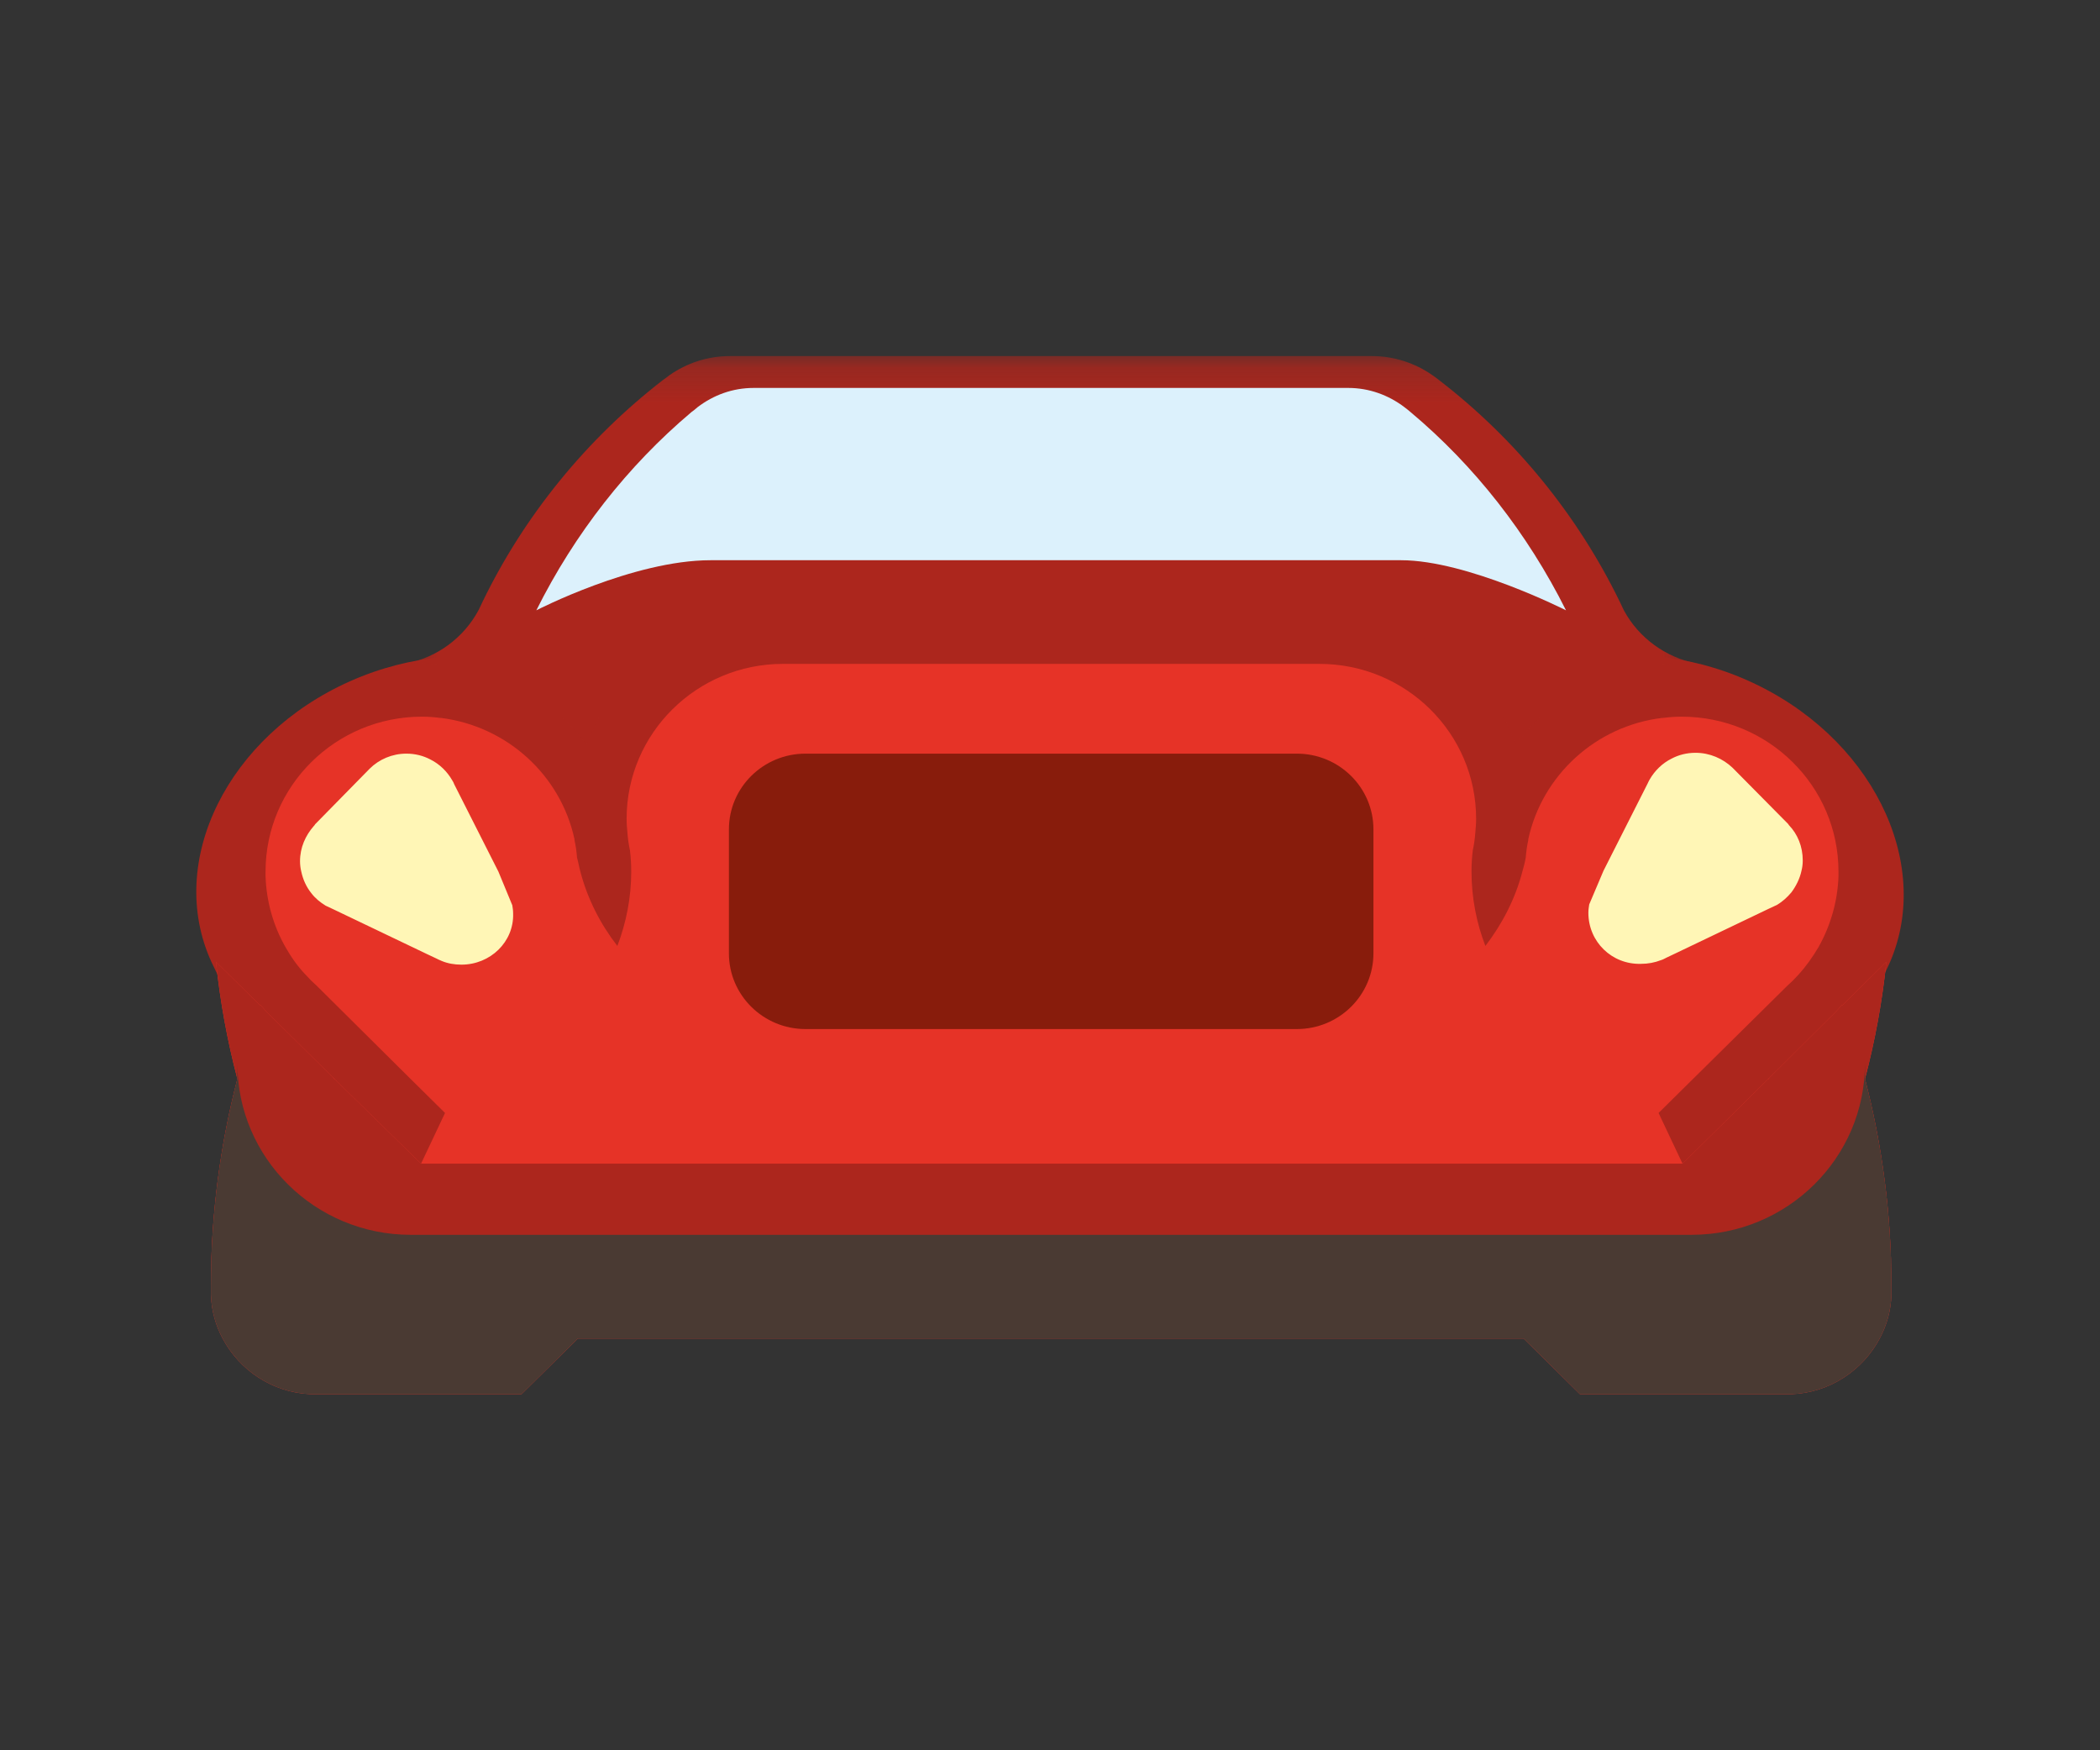 <svg width="60" height="50" viewBox="0 0 60 50" fill="none" xmlns="http://www.w3.org/2000/svg">
<rect x="0" y="0" width="60" height="50" fill="#333333" stroke="none"/>
<path fill-rule="evenodd" clip-rule="evenodd" d="M44.408 25.463H14.502L16.022 16.35L42.29 15.524L44.408 25.463Z" fill="#AC261D"/>
<path fill-rule="evenodd" clip-rule="evenodd" d="M6.038 27.474C7.345 30.345 12.184 35.817 15.681 34.262C19.179 32.707 20.011 24.714 18.703 21.843C17.396 18.972 13.501 17.906 10.004 19.46C6.506 21.015 4.731 24.603 6.038 27.474" fill="#AC261D"/>
<path fill-rule="evenodd" clip-rule="evenodd" d="M53.876 27.75C52.452 30.566 47.392 35.84 43.962 34.146C40.531 32.452 40.028 24.432 41.453 21.616C42.877 18.8 46.812 17.89 50.243 19.584C53.674 21.278 55.3 24.934 53.876 27.75" fill="#AC261D"/>
<path fill-rule="evenodd" clip-rule="evenodd" d="M13.868 22C13.139 20.932 11.124 20.464 9.464 22C7.804 23.535 7.623 25.322 8.984 26.509C10.345 27.696 14.661 29.397 14.661 29.397C14.661 29.397 18.672 29.041 13.868 22" fill="#FFF6B6"/>
<path fill-rule="evenodd" clip-rule="evenodd" d="M46.469 22C47.198 20.932 49.213 20.464 50.873 22C52.533 23.535 52.715 25.322 51.353 26.509C49.992 27.696 45.676 29.397 45.676 29.397C45.676 29.397 41.666 29.041 46.469 22" fill="#FFF6B6"/>
<path fill-rule="evenodd" clip-rule="evenodd" d="M45.382 26.074C45.382 25.991 45.394 25.92 45.406 25.837L45.814 24.875L47.075 22.383C47.099 22.336 47.111 22.3 47.135 22.265C47.279 22.015 47.496 21.802 47.76 21.671C47.964 21.564 48.192 21.505 48.444 21.505C48.853 21.505 49.225 21.671 49.501 21.932L51.075 23.523C51.087 23.534 51.099 23.546 51.111 23.57C51.363 23.831 51.507 24.187 51.507 24.579C51.507 24.686 51.495 24.78 51.471 24.875C51.423 25.101 51.315 25.314 51.183 25.492C51.063 25.635 50.931 25.753 50.774 25.849L50.546 25.955L47.892 27.225L47.616 27.356C47.568 27.379 47.508 27.415 47.46 27.427C47.279 27.498 47.087 27.534 46.883 27.534C46.054 27.557 45.382 26.905 45.382 26.074M13.183 27.557C12.979 27.557 12.787 27.522 12.619 27.451C12.559 27.427 12.511 27.403 12.463 27.379L12.187 27.249L9.532 25.979L9.304 25.872C9.148 25.777 9.004 25.659 8.896 25.516C8.752 25.338 8.656 25.125 8.608 24.899C8.584 24.804 8.572 24.697 8.572 24.602C8.572 24.211 8.728 23.867 8.968 23.594C8.98 23.582 8.992 23.57 9.004 23.546L10.565 21.956C10.829 21.695 11.202 21.529 11.61 21.529C11.862 21.529 12.091 21.588 12.295 21.695C12.559 21.826 12.775 22.039 12.919 22.288C12.943 22.324 12.967 22.371 12.979 22.407L14.24 24.899L14.637 25.86C14.649 25.931 14.661 26.015 14.661 26.098C14.685 26.905 14.012 27.557 13.183 27.557M54.041 36.754C54.041 34.701 53.777 32.719 53.285 30.821C53.573 29.729 53.777 28.613 53.897 27.474L52.636 28.72C52.636 28.72 52.636 28.709 52.624 28.709C52.564 28.768 52.516 28.839 52.456 28.898L52.096 29.254L50.522 30.821L48.072 33.242L47.388 31.794L48.372 30.821L48.385 30.809L51.063 28.163C51.171 28.068 51.279 27.961 51.375 27.854C51.603 27.605 51.795 27.332 51.963 27.047C52.3 26.442 52.504 25.753 52.528 25.03V24.899C52.528 22.454 50.522 20.473 48.048 20.473C47.868 20.473 47.7 20.485 47.52 20.508H47.496C45.598 20.734 44.061 22.146 43.665 23.974V23.962V23.997C43.629 24.163 43.605 24.329 43.593 24.496C43.569 24.638 43.532 24.769 43.496 24.899C43.292 25.682 42.92 26.394 42.44 27.023C42.187 26.371 42.043 25.647 42.043 24.899C42.043 24.697 42.055 24.496 42.079 24.294C42.115 24.128 42.139 23.962 42.151 23.796C42.163 23.665 42.175 23.523 42.175 23.392C42.175 20.947 40.17 18.965 37.696 18.965H33.696H30.442H30.033H30.009H28.988H26.358H22.371C19.909 18.965 17.903 20.947 17.903 23.392C17.903 23.534 17.915 23.665 17.927 23.796C17.939 23.962 17.963 24.128 17.999 24.294C18.023 24.496 18.035 24.697 18.035 24.899C18.035 25.647 17.891 26.359 17.639 27.023C17.159 26.406 16.786 25.682 16.582 24.899C16.546 24.769 16.522 24.626 16.486 24.496C16.474 24.329 16.45 24.163 16.414 23.997V23.962V23.974C16.018 22.146 14.492 20.746 12.595 20.508H12.571C12.403 20.485 12.223 20.473 12.055 20.473C9.592 20.473 7.587 22.454 7.587 24.899V25.03C7.611 25.765 7.815 26.454 8.151 27.047C8.319 27.344 8.512 27.617 8.74 27.854C8.836 27.961 8.944 28.068 9.052 28.163L11.718 30.809L11.73 30.821L12.715 31.794L12.03 33.242L9.556 30.821L7.971 29.254L7.611 28.898C7.551 28.839 7.503 28.768 7.443 28.709C7.443 28.709 7.443 28.72 7.431 28.72L6.17 27.474C6.29 28.613 6.494 29.729 6.782 30.821C6.29 32.719 6.026 34.701 6.026 36.754V36.826V36.861V36.98C6.038 37.431 6.158 37.858 6.362 38.238C6.842 39.14 7.779 39.781 8.872 39.828H9.028H11.382H14.901L16.51 38.238H17.039H18.108H19.188H28.977H29.997H30.021H30.43H40.854H41.935H43.004H43.532L45.142 39.828H48.673H51.039H51.195C52.288 39.781 53.224 39.14 53.705 38.238C53.909 37.858 54.029 37.431 54.041 36.98V36.861V36.826C54.041 36.802 54.041 36.778 54.041 36.754" fill="#E63327"/>
<mask id="mask0_1_22" style="mask-type:luminance" maskUnits="userSpaceOnUse" x="11" y="10" width="38" height="12">
<path fill-rule="evenodd" clip-rule="evenodd" d="M48.649 10.172H11.43L11.43 21.256H48.649V10.172V10.172Z" fill="white"/>
</mask>
<g mask="url(#mask0_1_22)">
<path fill-rule="evenodd" clip-rule="evenodd" d="M13.015 19.037C13.291 19.084 13.568 19.143 13.832 19.227C15.009 19.595 16.018 20.306 16.762 21.256C17.111 20.366 17.663 19.571 18.372 18.954C18.564 18.776 18.78 18.621 18.996 18.467C19.957 17.814 21.11 17.435 22.371 17.435H29.385H30.009H30.033H30.706H37.696C38.945 17.435 40.11 17.814 41.07 18.467C41.287 18.61 41.491 18.776 41.695 18.954C42.404 19.583 42.956 20.366 43.304 21.256C44.037 20.318 45.058 19.595 46.235 19.227C46.499 19.143 46.775 19.084 47.051 19.037C47.376 18.977 47.712 18.954 48.048 18.954C48.252 18.954 48.456 18.965 48.649 18.977C48.589 18.965 48.529 18.965 48.468 18.954C47.58 18.776 46.823 18.218 46.403 17.447C46.391 17.423 46.379 17.399 46.367 17.375C46.343 17.316 46.307 17.257 46.283 17.197C45.07 14.705 43.292 12.534 41.118 10.86C41.058 10.813 40.998 10.765 40.926 10.718C40.434 10.374 39.833 10.172 39.197 10.172H37.131H30.706H30.033H30.009H29.385H22.924H20.858C20.209 10.172 19.621 10.374 19.128 10.718C19.068 10.765 19.008 10.813 18.936 10.86C16.762 12.545 14.985 14.717 13.784 17.197C13.76 17.257 13.724 17.316 13.7 17.375L13.664 17.447C13.243 18.218 12.499 18.776 11.61 18.954C11.55 18.965 11.49 18.977 11.43 18.977C11.622 18.954 11.826 18.954 12.03 18.954C12.367 18.954 12.703 18.977 13.015 19.037" fill="#AC261D"/>
</g>
<path fill-rule="evenodd" clip-rule="evenodd" d="M44.743 17.435C43.638 15.228 42.121 13.297 40.305 11.775C40.249 11.728 40.193 11.68 40.127 11.632C39.67 11.285 39.114 11.082 38.524 11.082H36.61H30.657H30.034H30.012H29.433H23.447H21.533C20.932 11.082 20.387 11.285 19.93 11.632C19.875 11.68 19.819 11.728 19.752 11.775C17.936 13.307 16.421 15.238 15.324 17.435C15.324 17.435 18.093 16.004 20.3 16.004H40.032C41.923 16.004 44.743 17.435 44.743 17.435" fill="#DCF1FC"/>
<path fill-rule="evenodd" clip-rule="evenodd" d="M54.029 35.986C53.971 34.206 53.715 32.482 53.285 30.821C53.573 29.729 53.777 28.613 53.897 27.474L52.636 28.72C52.636 28.72 52.636 28.708 52.624 28.708C52.564 28.768 52.516 28.839 52.456 28.898L52.096 29.254L50.569 30.774L50.522 30.833H50.51L48.072 33.242H12.03L9.569 30.833H9.556L9.507 30.772L7.971 29.254L7.611 28.898C7.551 28.839 7.503 28.768 7.443 28.708C7.443 28.708 7.443 28.72 7.431 28.72L6.17 27.474C6.29 28.613 6.494 29.729 6.782 30.821C6.351 32.482 6.095 34.206 6.038 35.986H54.029Z" fill="#AC261D"/>
<path fill-rule="evenodd" clip-rule="evenodd" d="M37.051 29.397H23.015C21.806 29.397 20.826 28.428 20.826 27.233V23.692C20.826 22.498 21.806 21.529 23.015 21.529H37.051C38.261 21.529 39.241 22.498 39.241 23.692V27.233C39.241 28.428 38.261 29.397 37.051 29.397" fill="#881C0C"/>
<path fill-rule="evenodd" clip-rule="evenodd" d="M6.782 30.821C6.29 32.719 6.026 34.701 6.026 36.754V36.826V36.861V36.98C6.038 37.431 6.158 37.858 6.362 38.238C6.842 39.14 7.779 39.781 8.872 39.828H9.028H11.382H14.901L16.51 38.238H17.039H18.108H19.188H28.977H29.997H30.021H30.43H40.854H41.935H43.004H43.532L45.142 39.828H48.673H51.039H51.195C52.288 39.781 53.224 39.14 53.705 38.238C53.909 37.858 54.029 37.431 54.041 36.98V36.861V36.826C54.041 36.802 54.041 36.778 54.041 36.754C54.041 34.701 53.777 32.719 53.285 30.821V30.378C53.285 33.082 51.066 35.275 48.329 35.275H11.738C9.001 35.275 6.782 33.082 6.782 30.378V30.821Z" fill="#4A3A33"/>
</svg>
